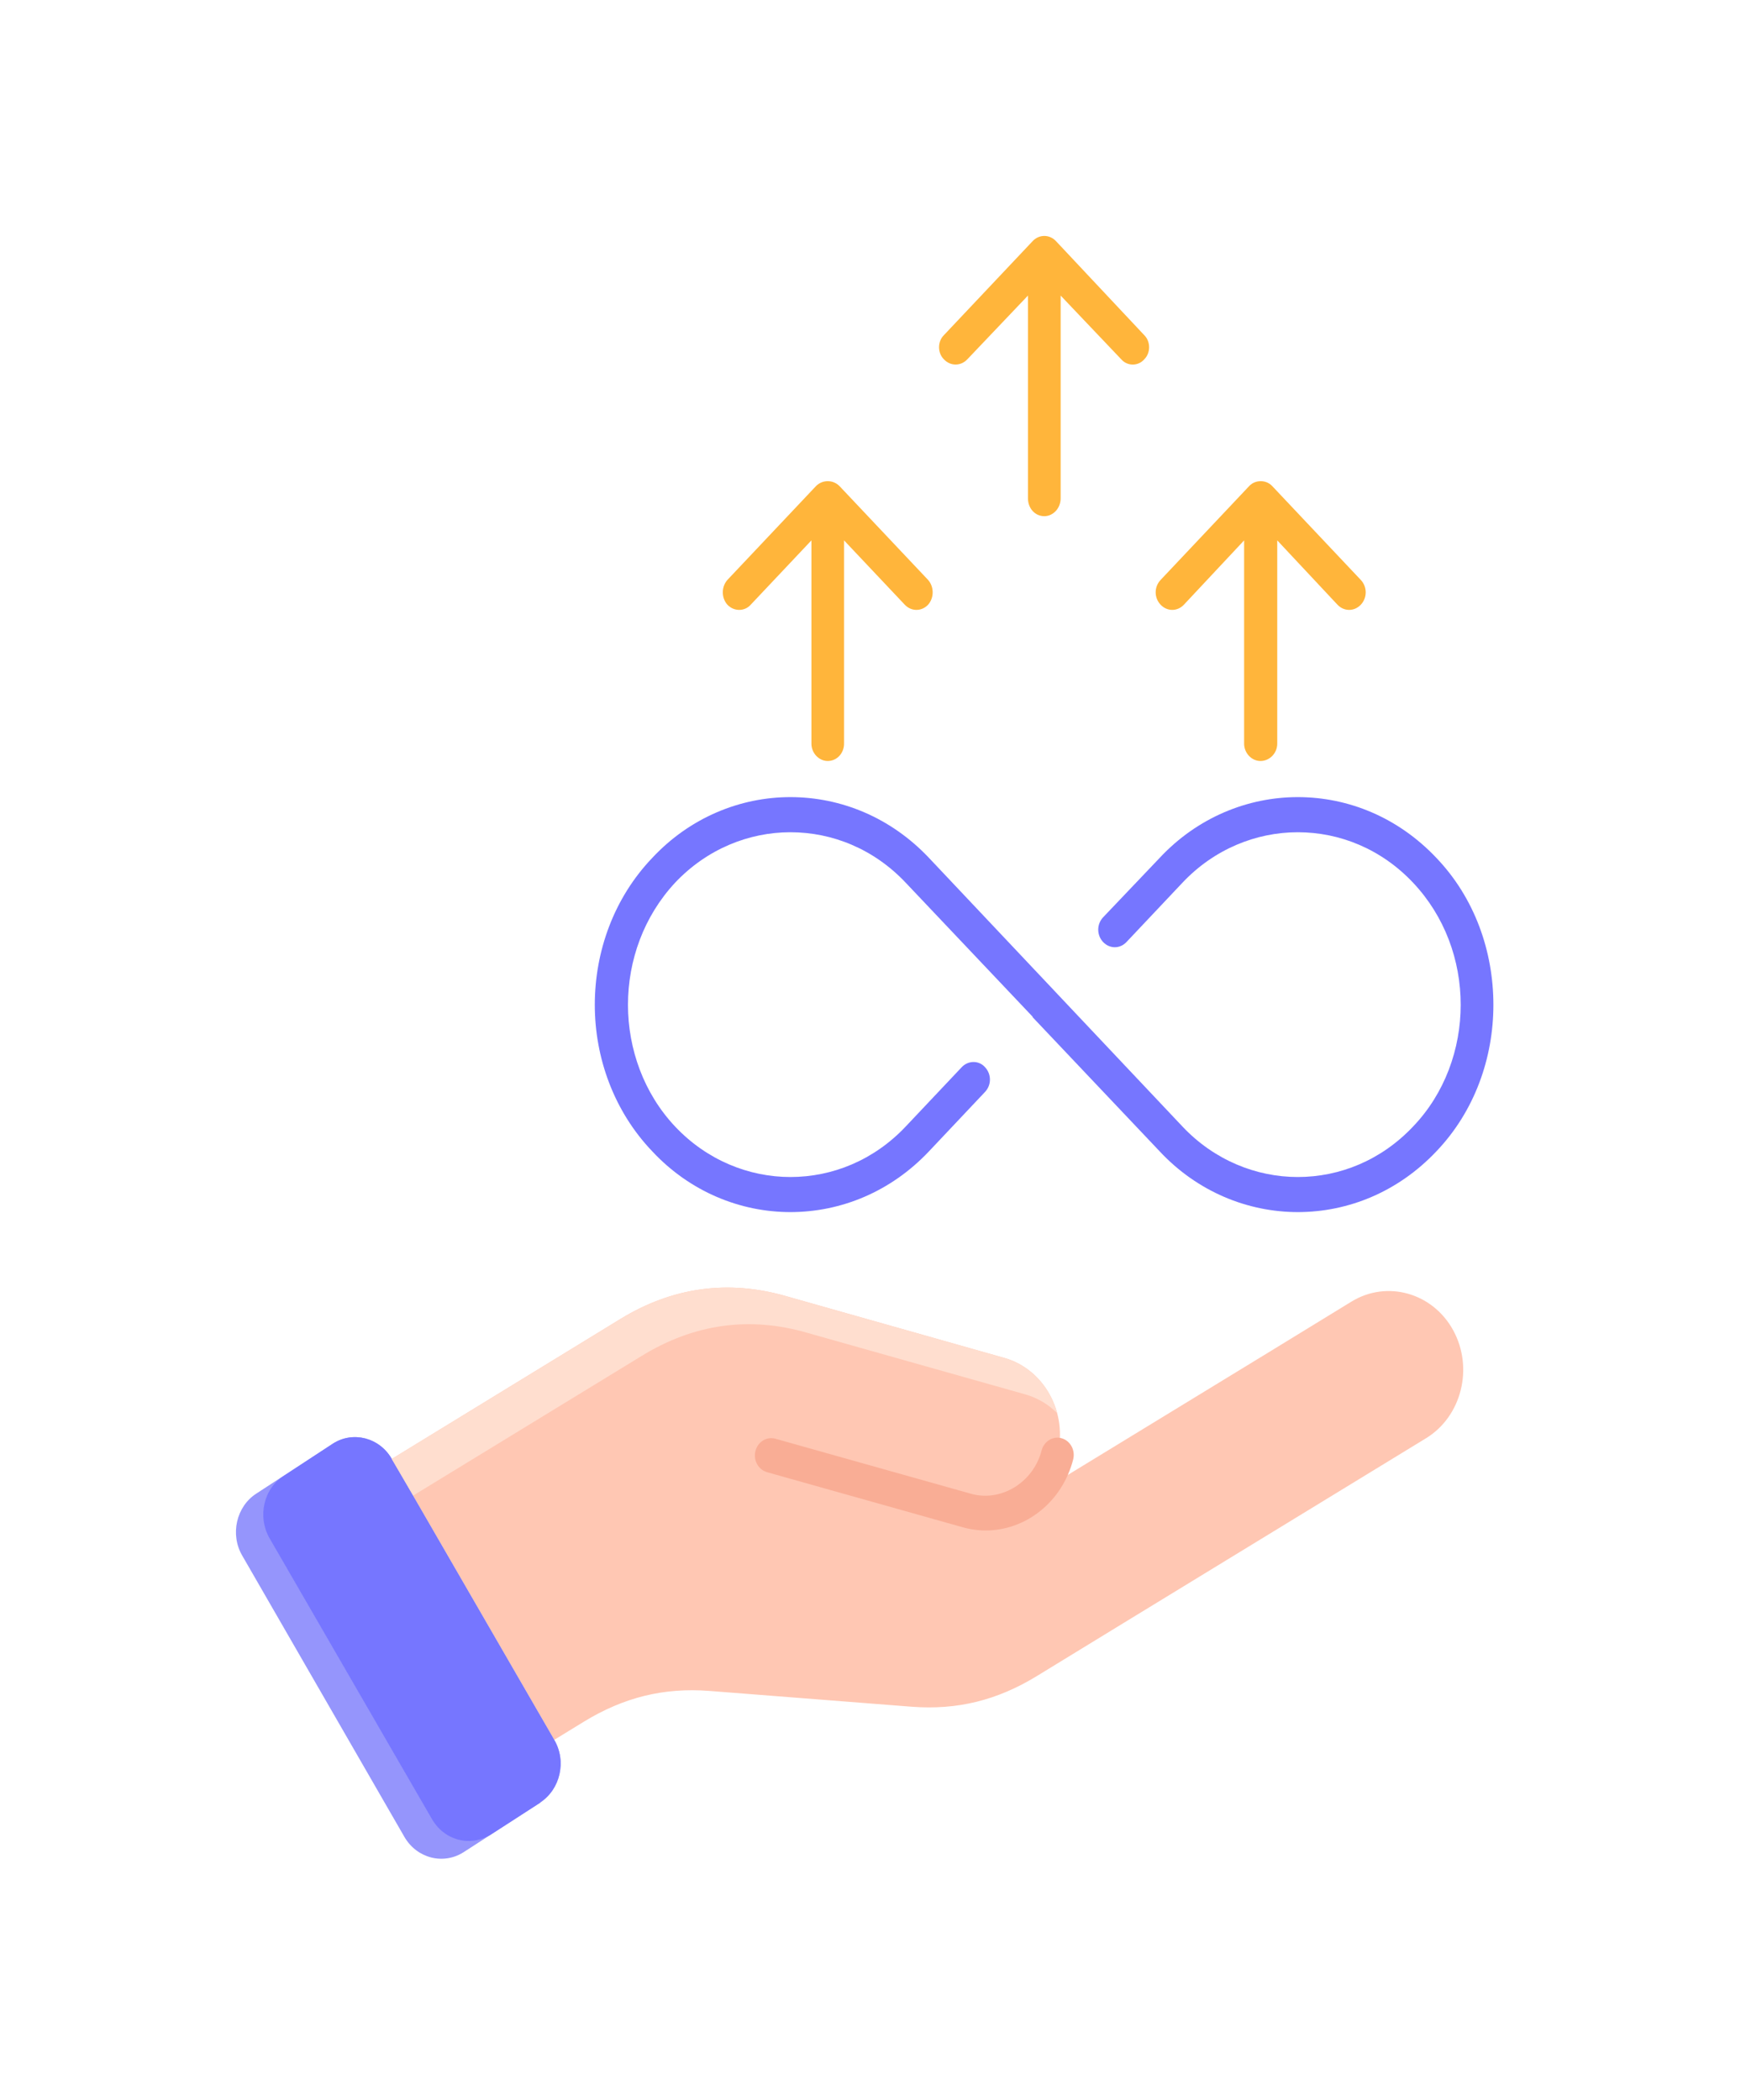 <svg width="74" height="89" viewBox="0 0 74 89" fill="none" xmlns="http://www.w3.org/2000/svg">
<g filter="url(#filter0_d_715_841)">
<path fill-rule="evenodd" clip-rule="evenodd" d="M16.604 57.836L23.488 69.744L24.754 68.968C26.436 67.941 28.137 67.521 30.057 67.668L38.643 68.339C40.581 68.485 42.264 68.066 43.944 67.039L47.507 64.859L60.444 56.956C61.948 56.033 62.462 53.979 61.591 52.385C60.722 50.792 58.782 50.246 57.278 51.168L53.717 53.349L43.45 59.617C44.103 59.199 44.597 58.507 44.815 57.668C45.27 55.886 44.261 54.041 42.579 53.558L33.321 50.938C30.848 50.225 28.494 50.56 26.298 51.902L16.604 57.836Z" fill="#FFC7B3"/>
<path d="M41.778 60.868C41.446 60.868 41.109 60.821 40.774 60.724L32.509 58.398C32.14 58.294 31.919 57.893 32.018 57.501C32.116 57.109 32.495 56.876 32.865 56.98L41.135 59.307C42.417 59.68 43.795 58.839 44.147 57.474C44.249 57.083 44.633 56.855 44.997 56.96C45.367 57.067 45.584 57.47 45.483 57.862C45.014 59.673 43.463 60.868 41.778 60.868Z" fill="#F9AD95"/>
<path fill-rule="evenodd" clip-rule="evenodd" d="M10.273 61.945L17.138 73.853C17.672 74.775 18.799 75.048 19.65 74.503L22.894 72.406C23.745 71.841 24.021 70.645 23.489 69.744L16.604 57.836C16.09 56.934 14.961 56.641 14.111 57.186L10.867 59.303C10.015 59.848 9.739 61.043 10.273 61.945Z" fill="#9595FC"/>
<path fill-rule="evenodd" clip-rule="evenodd" d="M20.818 73.748L22.895 72.406V72.386C23.746 71.841 24.023 70.645 23.49 69.745L16.605 57.837C16.091 56.935 14.962 56.641 14.112 57.186L12.034 58.55C11.165 59.094 10.907 60.29 11.421 61.191L18.306 73.099C18.84 74.02 19.948 74.293 20.818 73.748Z" fill="#7676FF"/>
<path d="M39.336 20.581C39.593 20.875 39.593 21.337 39.336 21.63C39.059 21.923 38.623 21.923 38.346 21.63L35.773 18.904V27.52C35.773 27.919 35.477 28.254 35.081 28.254C34.706 28.254 34.39 27.919 34.39 27.52V18.904L31.818 21.63C31.56 21.923 31.105 21.923 30.828 21.63C30.57 21.337 30.57 20.875 30.828 20.581L34.588 16.598C34.864 16.326 35.3 16.326 35.576 16.598L39.336 20.581Z" fill="#FFB53B"/>
<path d="M48.495 10.204C48.771 10.476 48.771 10.96 48.495 11.232C48.237 11.525 47.782 11.525 47.524 11.232L44.953 8.528V17.123C44.953 17.542 44.635 17.878 44.261 17.878C43.864 17.878 43.568 17.543 43.568 17.123V8.527L40.996 11.231C40.719 11.524 40.283 11.524 40.006 11.231C39.73 10.959 39.73 10.476 40.006 10.204L43.766 6.22C44.042 5.927 44.478 5.927 44.755 6.22L48.495 10.204Z" fill="#FFB53B"/>
<path d="M44.755 38.066L50.117 43.748C51.462 45.174 53.243 45.887 55.002 45.887C56.784 45.887 58.544 45.174 59.889 43.748C61.235 42.344 61.908 40.457 61.908 38.59C61.908 36.704 61.235 34.838 59.889 33.412C58.544 31.986 56.784 31.274 55.002 31.274C53.243 31.274 51.462 31.986 50.117 33.412L47.743 35.928C47.466 36.221 47.031 36.221 46.753 35.928C46.477 35.634 46.477 35.173 46.753 34.879L49.147 32.364C50.75 30.645 52.887 29.785 55.003 29.785C57.141 29.785 59.258 30.645 60.88 32.364C62.502 34.062 63.294 36.326 63.294 38.59C63.294 40.833 62.502 43.098 60.88 44.796C59.258 46.515 57.141 47.374 55.003 47.374C52.888 47.374 50.75 46.515 49.147 44.796L43.767 39.115V39.094L38.385 33.412C37.039 31.986 35.28 31.274 33.498 31.274C31.739 31.274 29.958 31.986 28.613 33.412C27.287 34.838 26.615 36.704 26.615 38.59C26.615 40.456 27.287 42.343 28.613 43.748C29.958 45.174 31.739 45.887 33.498 45.887C35.28 45.887 37.039 45.174 38.385 43.748L40.759 41.233C41.036 40.939 41.491 40.939 41.748 41.233C42.025 41.526 42.025 41.988 41.748 42.281L39.375 44.796C37.753 46.515 35.636 47.374 33.498 47.374C31.381 47.374 29.245 46.515 27.642 44.796C26.02 43.098 25.209 40.834 25.209 38.59C25.209 36.326 26.02 34.062 27.642 32.364C29.245 30.645 31.381 29.785 33.498 29.785C35.636 29.785 37.753 30.645 39.375 32.364L44.736 38.045L44.755 38.066Z" fill="#7676FF"/>
<path d="M57.675 20.581C57.951 20.875 57.951 21.337 57.675 21.63C57.398 21.923 56.962 21.923 56.685 21.63L54.133 18.904V27.52C54.133 27.919 53.817 28.254 53.421 28.254C53.046 28.254 52.729 27.919 52.729 27.52V18.904L50.177 21.63C49.901 21.923 49.465 21.923 49.189 21.63C48.911 21.337 48.911 20.875 49.189 20.581L52.947 16.598C53.205 16.326 53.66 16.326 53.916 16.598L57.675 20.581Z" fill="#FFB53B"/>
<path fill-rule="evenodd" clip-rule="evenodd" d="M17.514 59.387L27.188 53.475C29.403 52.112 31.757 51.777 34.211 52.49L43.49 55.11C43.985 55.257 44.438 55.53 44.796 55.886C44.518 54.796 43.687 53.874 42.579 53.559L33.32 50.939C30.848 50.226 28.494 50.561 26.297 51.904L16.602 57.837L17.514 59.387Z" fill="#FFDECF"/>
</g>
<defs>
<filter id="filter0_d_715_841" x="0" y="0" width="73.294" height="88.782" filterUnits="userSpaceOnUse" color-interpolation-filters="sRGB">
<feFlood flood-opacity="0" result="BackgroundImageFix"/>
<feColorMatrix in="SourceAlpha" type="matrix" values="0 0 0 0 0 0 0 0 0 0 0 0 0 0 0 0 0 0 127 0" result="hardAlpha"/>
<feOffset dy="4"/>
<feGaussianBlur stdDeviation="5"/>
<feComposite in2="hardAlpha" operator="out"/>
<feColorMatrix type="matrix" values="0 0 0 0 0 0 0 0 0 0 0 0 0 0 0 0 0 0 0.2 0"/>
<feBlend mode="normal" in2="BackgroundImageFix" result="effect1_dropShadow_715_841"/>
<feBlend mode="normal" in="SourceGraphic" in2="effect1_dropShadow_715_841" result="shape"/>
</filter>
</defs>
</svg>
